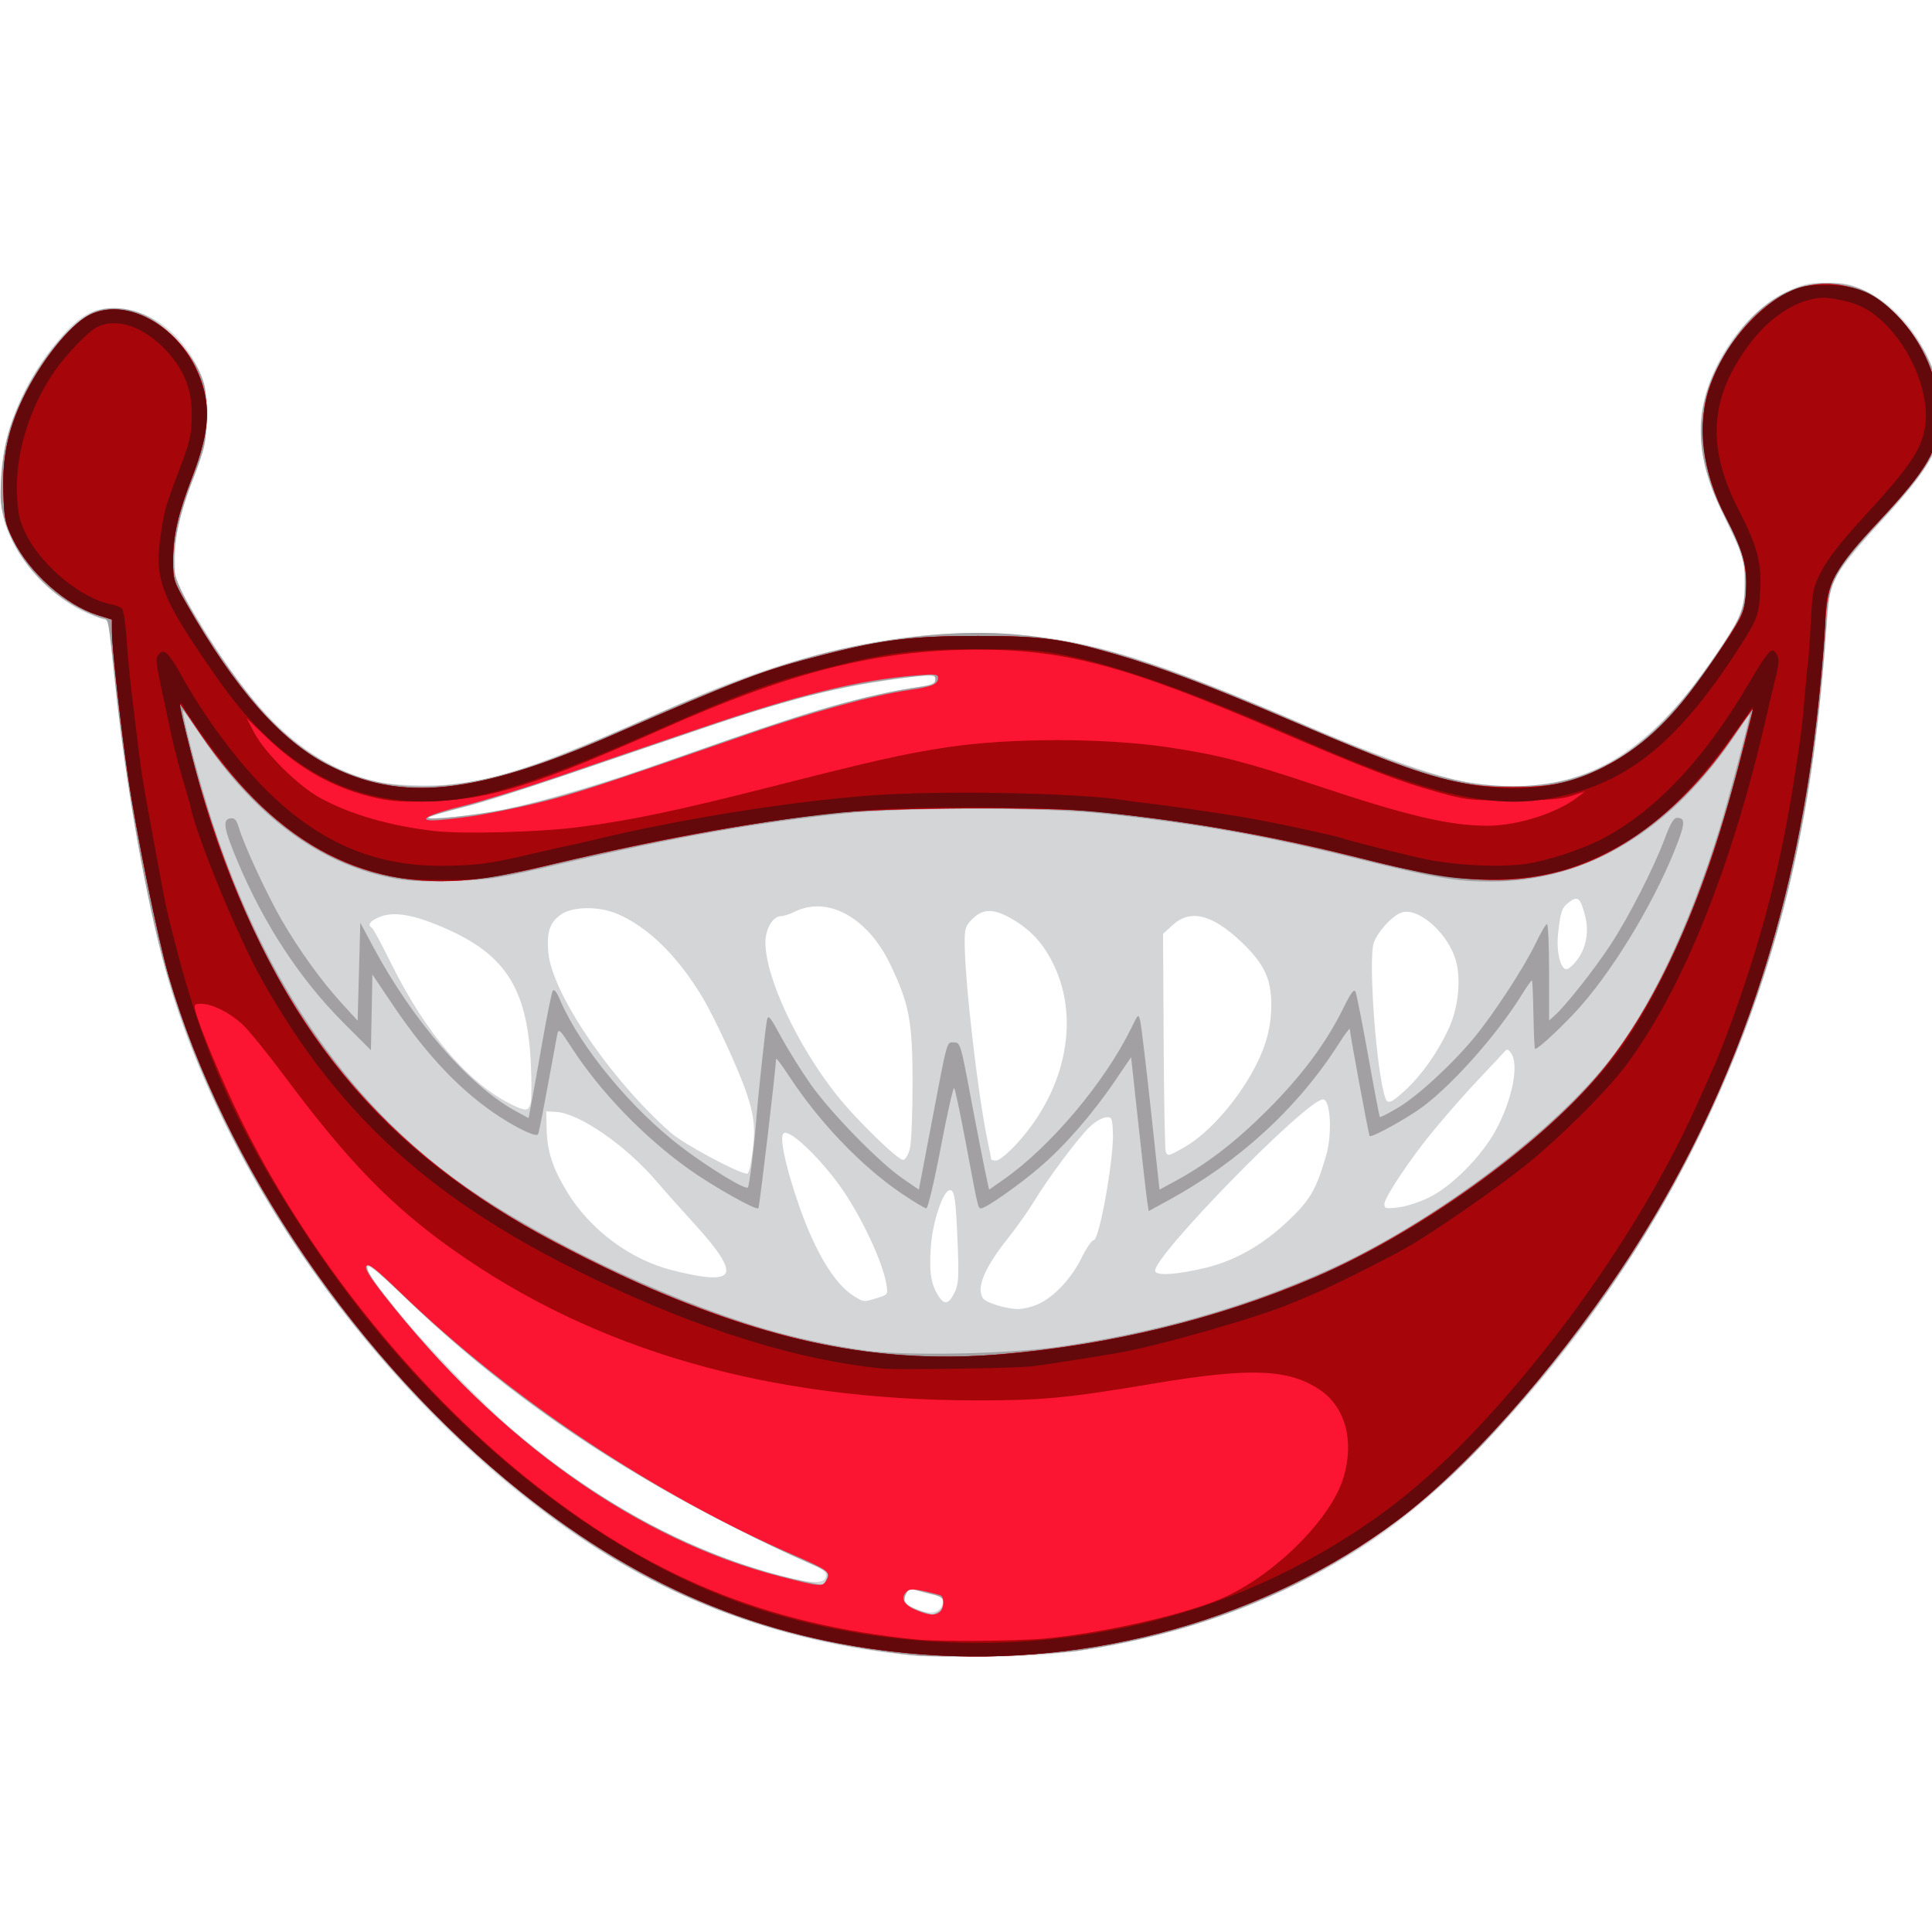 <?xml version="1.0" encoding="UTF-8" standalone="no"?>
<svg
   xmlns:dc="http://purl.org/dc/elements/1.1/"
   xmlns:cc="http://creativecommons.org/ns#"
   xmlns:rdf="http://www.w3.org/1999/02/22-rdf-syntax-ns#"
   xmlns:svg="http://www.w3.org/2000/svg"
   xmlns="http://www.w3.org/2000/svg"
   version="1.1"
   id="svg4354"
   viewBox="0 0 70 70"
   height="70"
   width="70">
  <defs
     id="defs4356" />
  <g
     transform="translate(-529.662,-362.368)"
     id="layer1">
    <g
       transform="matrix(0.077,0,0,0.077,525.247,369.284)"
       id="mond6"
       style="display:inline">
      <path
         id="path4148-50"
         d="M 481.875,688.644 C 440.264,684.386 399.282,672.144 362.608,653.019 264.201,601.699 170.051,484.774 136.873,372.676 127.942,342.5 117.368,285.137 112.532,240.625 c -1.419,-13.062 -2.991,-27.032 -3.494,-31.043 l -0.913,-7.293 -6.478,-2.271 C 86.33,194.647 70.291,179.887 62.931,164.388 59.142,156.411 58.334,153.191 57.818,144.019 56.345,117.835 67.115,89.906 87.402,67.298 95.932,57.792 102.739,54.563 112.875,55.215 c 13.117,0.843 25.202,8.487 33.728,21.332 10.992,16.561 11.261,35.892 0.85,61.026 -5.361,12.944 -7.735,23.828 -7.785,35.697 l -0.043,10.145 8.798,14.855 c 26.829,45.297 48.192,66.69 76.995,77.103 8.733,3.157 12.554,3.779 26.457,4.308 29.033,1.103 49.746,-4.917 111.875,-32.515 37.18,-16.516 56.231,-23.424 83.125,-30.143 30.225,-7.551 61.564,-10.521 87.917,-8.333 37.475,3.112 65.893,11.965 136.458,42.511 31.748,13.743 59.792,23.735 75.531,26.911 5.448,1.1 15.855,1.99 23.125,1.98 40.714,-0.06 70.777,-22.008 103.564,-75.607 4.513,-7.378 4.655,-7.974 4.655,-19.485 l 0,-11.875 -8.511,-17.633 c -8.81,-18.253 -11.997,-29.786 -12.052,-43.617 -0.099,-24.63 18.711,-54.253 41.158,-64.816 C 905.647,43.8 908.267,43.25 916.875,43.25 c 8.699,0 11.214,0.54 18.589,3.991 24.228,11.338 41.264,46.661 34.055,70.613 -2.638,8.766 -11.561,21.162 -27.637,38.396 -8.016,8.594 -16.592,18.942 -19.056,22.996 -4.08,6.713 -4.575,8.555 -5.538,20.625 -4.008,50.253 -7.394,77.002 -13.615,107.585 C 881.396,416.969 828.032,516.497 748.75,596.4 722.759,622.595 699.745,639.446 668.645,655.053 633.098,672.891 590.78,684.878 550,688.659 c -16.359,1.517 -53.238,1.509 -68.125,-0.015 z m 19.126,-24.547 c 0.311,-2.059 -0.665,-2.71 -5.625,-3.754 -3.301,-0.695 -6.942,-1.662 -8.093,-2.15 -1.448,-0.614 -2.543,-0.043 -3.56,1.856 -1.843,3.444 0.069,5.64 7.03,8.071 5.591,1.953 9.582,0.386 10.247,-4.022 z m -55.016,-12.236 c 0.291,-2.031 -1.267,-3.209 -8.125,-6.139 -17.003,-7.264 -49.16,-23.487 -68.587,-34.602 -46.833,-26.794 -86.593,-56.41 -121.97,-90.852 -9.46,-9.211 -16.163,-14.852 -16.67,-14.031 -1.074,1.738 0.728,4.457 13.437,20.269 12.757,15.871 39.081,43.122 54.055,55.957 39.912,34.21 81.157,56.82 125.581,68.843 15.37,4.16 21.74,4.318 22.279,0.555 z M 545.886,523.807 c 7.499,-3.404 15.582,-12.029 20.349,-21.712 2.259,-4.589 4.828,-8.344 5.708,-8.344 2.737,0 9.679,-39.127 9.054,-51.033 -0.353,-6.728 -0.531,-7.074 -3.476,-6.743 -1.707,0.192 -5.015,2.161 -7.351,4.375 -5.36,5.08 -19.479,23.94 -26.077,34.835 -2.768,4.57 -8.196,12.274 -12.062,17.12 -11.409,14.3 -15.396,23.677 -12.205,28.709 1.336,2.106 10.779,5.054 16.423,5.126 2.406,0.031 6.743,-1.019 9.636,-2.332 z m -39.256,-5.697 c 1.688,-3.539 1.93,-7.158 1.397,-20.883 -0.903,-23.287 -1.511,-27.463 -3.929,-26.989 -3.201,0.628 -8.029,15.377 -8.772,26.801 -0.773,11.881 0.005,17.07 3.392,22.622 2.929,4.802 5.083,4.38 7.911,-1.552 z m -36.508,2.828 c 4.984,-1.532 5.069,-1.654 4.339,-6.258 -1.733,-10.941 -12.584,-33.755 -22.44,-47.18 -10.327,-14.066 -23.659,-26.363 -26.021,-24 -1.794,1.794 0.448,13.146 5.855,29.651 7.997,24.413 17.729,41.083 27.444,47.007 4.548,2.774 4.379,2.761 10.824,0.78 z m -71.567,-11.329 c 2.248,-2.709 -2.55,-10.509 -14.509,-23.586 -6.007,-6.569 -14.008,-15.556 -17.779,-19.971 -14.447,-16.914 -36.312,-32.023 -47.261,-32.658 l -4.632,-0.269 0.188,8.366 c 0.233,10.333 2.766,18.186 9.432,29.239 10.851,17.991 29.886,32.217 49.755,37.184 15.123,3.781 22.648,4.295 24.806,1.695 z M 625,506.651 c 13.361,-3.256 26.127,-10.466 37.731,-21.311 10.976,-10.258 13.777,-14.973 18.553,-31.228 3.032,-10.319 2.16,-26.611 -1.424,-26.611 -7.776,0 -81.152,75.177 -78.958,80.895 0.856,2.23 10.716,1.517 24.098,-1.744 z m 104.791,-33.012 c 10.623,-5.229 24.513,-19.17 31.187,-31.301 7.905,-14.368 11.294,-31.253 7.354,-36.642 -1.534,-2.098 -1.811,-2.118 -3.438,-0.251 -0.973,1.117 -5.638,6.101 -10.367,11.075 -7.142,7.512 -15.252,16.702 -23.088,26.164 -10.168,12.277 -22.689,31.026 -22.689,33.975 0,2.208 0.622,2.366 6.551,1.664 3.603,-0.427 10.124,-2.534 14.49,-4.684 z M 410.431,458.438 c 2.642,-15.134 2.34,-21.344 -1.629,-33.438 -3.484,-10.617 -15.001,-35.654 -20.988,-45.625 -11.637,-19.381 -25.686,-33.127 -40.07,-39.202 -8.698,-3.674 -20.943,-3.518 -26.436,0.336 -5.221,3.663 -6.759,8.148 -6.007,17.514 1.543,19.219 29.185,60.039 57.638,85.117 6.104,5.38 31.735,19.146 35.984,19.326 0.439,0.019 1.118,-1.794 1.508,-4.029 z m 75.069,-7.819 c 0.679,-2.746 1.231,-16.525 1.228,-30.618 -0.006,-29.272 -1.495,-37.24 -10.456,-55.985 -10.593,-22.16 -29.535,-32.554 -45.139,-24.77 -2.209,1.102 -5.015,2.004 -6.234,2.004 -3.85,0 -7.399,5.971 -7.399,12.448 0,16.298 14.85,48.107 33.428,71.605 9.177,11.607 29.184,31.108 31.464,30.669 1.03,-0.198 2.429,-2.608 3.108,-5.354 z m 50.327,-2.341 c 23.565,-25.741 30.069,-59.948 16.362,-86.063 -4.654,-8.867 -10.406,-14.891 -18.831,-19.724 -8.438,-4.84 -13.389,-4.849 -18.314,-0.034 -3.362,3.286 -3.792,4.53 -3.787,10.938 0.016,18.202 6.095,71.097 10.716,93.249 0.978,4.686 1.777,8.764 1.777,9.062 0,0.299 1.075,0.543 2.389,0.543 1.34,0 5.595,-3.502 9.688,-7.972 z m 79.001,1.605 c 14.724,-8.443 32.372,-31.309 38.019,-49.258 1.859,-5.91 2.732,-11.793 2.689,-18.125 -0.08,-11.866 -3.516,-19.014 -13.895,-28.906 -13.83,-13.181 -24.175,-15.783 -32.483,-8.169 l -4.556,4.175 0.283,50.316 c 0.156,27.674 0.587,51.108 0.958,52.075 0.915,2.386 1.309,2.293 8.986,-2.109 z m -307.802,-20.665 c 0.453,-1.805 0.5,-10.102 0.105,-18.438 -1.746,-36.822 -12.621,-52.793 -44.689,-65.632 -12.271,-4.913 -20.513,-5.988 -26.555,-3.463 -4.515,1.887 -5.778,3.712 -3.529,5.102 0.609,0.377 4.654,7.863 8.987,16.636 16.43,33.261 36.851,57.036 57.375,66.796 6.123,2.912 7.361,2.763 8.306,-1.002 z m 411.937,-6.405 c 7.499,-7.005 14.813,-17.416 19.958,-28.411 4.44,-9.489 5.941,-22.404 3.66,-31.491 -3.164,-12.601 -16.78,-25.359 -25.113,-23.529 -4.128,0.907 -11.149,8.166 -13.585,14.046 -2.948,7.117 1.132,62.38 5.446,73.759 1.019,2.687 3.072,1.755 9.634,-4.375 z m 80.277,-60.65 c 4.502,-5.903 5.919,-13.502 3.94,-21.131 -2.146,-8.271 -3.423,-9.396 -7.364,-6.484 -3.533,2.609 -4.263,4.683 -5.366,15.235 -0.847,8.108 1.162,16.468 3.958,16.468 0.943,0 3.117,-1.839 4.832,-4.088 z M 287.5,292.431 c 16.413,-2.836 46.327,-11.249 73.125,-20.567 64.825,-22.54 78.417,-27.015 94.777,-31.207 9.503,-2.434 22.312,-5.241 28.466,-6.236 12.252,-1.982 13.632,-2.491 13.632,-5.03 0,-2.095 -7.244,-1.596 -30,2.065 -22.353,3.597 -45.12,9.737 -78.75,21.241 -86.248,29.502 -101.855,34.631 -115.312,37.895 -8.078,1.96 -14.688,3.922 -14.688,4.36 0,0.961 17.455,-0.571 28.75,-2.522 z"
         style="fill:#d4d5d7" />
      <path
         id="path4146-083"
         d="M 488.125,689.212 C 420.163,682.039 367.28,661.628 314.96,622.377 225.422,555.205 155.172,451.341 131.253,350.766 122.92,315.729 115.442,270.296 111.272,229.366 108.472,201.881 108.349,201.25 105.832,201.25 c -0.96,0 -5.619,-1.94 -10.352,-4.311 -16.85,-8.441 -30.562,-24.215 -35.671,-41.036 -2.258,-7.433 -2.545,-10.603 -1.88,-20.775 0.962,-14.728 3.319,-23.873 9.65,-37.433 8.801,-18.852 23.992,-36.951 34.324,-40.897 7.479,-2.856 17.283,-1.828 25.568,2.681 8.411,4.578 19.361,16.296 23.518,25.169 3.047,6.502 3.383,8.605 3.357,20.977 -0.028,13.508 -0.143,14.05 -6.504,30.784 -6.896,18.139 -9.684,32.67 -8.262,43.05 1.44,10.509 26.417,49.486 43.286,67.549 30.625,32.793 67.145,40.925 116.812,26.011 15.679,-4.708 29.152,-10.098 65.018,-26.009 35.298,-15.66 64.712,-26.117 88.048,-31.303 29.828,-6.629 58.059,-9.044 82.038,-7.018 36.181,3.057 66.526,12.515 134.61,41.954 53.453,23.113 75.069,29.49 99.914,29.475 36.021,-0.022 61.792,-15.166 88.48,-51.994 16.717,-23.069 19.783,-28.974 20.591,-39.661 0.877,-11.6 -1.121,-18.83 -9.996,-36.171 -16.123,-31.502 -14.09,-57.394 6.677,-85.035 11.863,-15.79 26.766,-24.189 42.443,-23.922 12.923,0.22 21.445,4.125 32.015,14.67 19.158,19.111 26.434,45.775 17.666,64.733 -4.049,8.754 -9.827,16.203 -27.312,35.211 -18.989,20.644 -21.819,25.993 -22.908,43.299 -4.954,78.763 -17.798,140.913 -41.589,201.25 -26.559,67.354 -62.095,123.461 -115.056,181.657 -52.227,57.39 -115.744,90.788 -195.562,102.828 -12.414,1.873 -65.397,3.412 -76.629,2.227 z m 10.707,-20.506 c 1.33,-0.712 2.418,-2.586 2.418,-4.164 0,-2.331 -0.998,-3.125 -5.312,-4.225 -2.922,-0.745 -6.53,-1.737 -8.018,-2.203 -2.024,-0.635 -3.072,-0.165 -4.159,1.867 -0.799,1.494 -1.156,3.49 -0.793,4.437 0.503,1.311 7.57,4.286 13.051,5.496 0.217,0.048 1.483,-0.495 2.812,-1.207 z m -52.395,-16.05 c 0.973,-2.63 0.286,-3.18 -9.256,-7.412 -42.74,-18.958 -88.82,-45.073 -123.329,-69.894 C 288.557,557.155 268.881,540.654 243.008,515.938 236.711,509.922 231.208,505 230.78,505 c -4.44,0 7.06,15.916 30.062,41.606 48.253,53.891 110.167,92.796 169.498,106.505 7.032,1.625 13.294,2.826 13.916,2.669 0.622,-0.157 1.603,-1.563 2.181,-3.126 z M 555.625,543.826 c 45.906,-6.694 87.426,-18.497 126.25,-35.89 47.568,-21.311 103.783,-62.894 131.433,-97.223 19.947,-24.765 38.446,-63.283 53.149,-110.667 3.94,-12.696 14.829,-53.796 14.252,-53.796 -0.189,0 -2.87,3.797 -5.958,8.438 C 843.929,301.01 804.325,325 758.677,325 c -16.209,0 -27.043,-1.85 -62.408,-10.658 -43.69,-10.881 -76.375,-16.674 -120.644,-21.381 -27.752,-2.951 -92.032,-2.97 -120.625,-0.035 -40.495,4.156 -79.444,11.059 -133.125,23.597 -30.344,7.087 -33.754,7.63 -51.394,8.182 -14.655,0.458 -21.245,0.116 -29.375,-1.525 -33.818,-6.828 -63.63,-29.014 -88.642,-65.965 -4.314,-6.374 -8.262,-12.063 -8.773,-12.644 -1.347,-1.531 3.116,17.076 8.947,37.306 22.864,79.311 62.592,141.097 116.736,181.544 36.291,27.111 98.713,57.498 148.125,72.108 14.05,4.154 31.504,7.912 46.875,10.092 18.929,2.685 67.023,1.74 91.25,-1.793 z m 41.498,-68.491 c -0.387,-2.591 -2.245,-18.883 -4.129,-36.204 l -3.425,-31.494 -7.874,11.58 c -10.428,15.337 -23.526,30.319 -35.262,40.339 -9.952,8.496 -25.226,19.194 -27.404,19.194 -1.511,0 -1.355,0.662 -7.21,-30.625 -2.573,-13.75 -5.046,-25.421 -5.496,-25.935 -0.45,-0.514 -3.284,12.002 -6.297,27.812 -3.074,16.128 -6.066,28.749 -6.815,28.752 -0.735,0.002 -6.041,-3.187 -11.792,-7.089 -18.817,-12.768 -38.583,-33.424 -52.881,-55.264 -3.321,-5.073 -6.038,-8.64 -6.038,-7.928 0,3.953 -7.781,69.724 -8.312,70.254 -1.1,1.1 -21.214,-10.213 -32.616,-18.343 -21.167,-15.093 -41.551,-36.176 -55.066,-56.954 -5.96,-9.163 -6.343,-9.505 -7.001,-6.25 -0.382,1.894 -2.432,12.976 -4.554,24.627 -2.122,11.651 -4.117,21.601 -4.433,22.112 -0.85,1.375 -8.803,-2.253 -18.02,-8.221 -17.732,-11.481 -34.166,-28.642 -50.052,-52.267 l -9.88,-14.692 -0.347,17.817 -0.347,17.817 -13.125,-13.16 c -20.135,-20.189 -37.083,-45.976 -49.406,-75.17 -6.693,-15.856 -7.457,-20.24 -3.622,-20.79 2.067,-0.297 2.901,0.643 4.089,4.607 2.46,8.21 13.156,31.264 19.994,43.095 8.204,14.194 18.815,28.919 28.32,39.3 l 7.5,8.191 0.625,-23.036 0.625,-23.036 6.023,11.25 c 18.655,34.844 45.19,65.453 67.06,77.356 l 6.104,3.322 1.25,-6.589 c 0.688,-3.624 3.026,-16.705 5.196,-29.07 2.17,-12.364 4.372,-23.242 4.893,-24.172 0.643,-1.149 1.843,0.39 3.737,4.793 9.384,21.814 33.556,50.992 56.931,68.721 13.038,9.889 30.312,20.373 31.2,18.937 0.716,-1.159 2.852,-18.379 3.819,-30.798 0.991,-12.72 4.413,-44.491 5.175,-48.046 0.558,-2.603 1.505,-1.466 6.508,7.817 3.22,5.975 9.511,16.064 13.98,22.421 9.426,13.408 32.197,36.748 43.29,44.369 l 7.665,5.266 5.897,-30.914 c 7.808,-40.934 7.088,-38.344 10.663,-38.344 2.91,0 3.14,0.753 7.808,25.59 2.645,14.075 5.68,29.665 6.743,34.646 l 1.933,9.055 7.096,-4.978 c 21.788,-15.284 47.348,-45.62 59.689,-70.844 3.445,-7.041 3.488,-7.075 4.352,-3.45 0.48,2.014 2.714,20.674 4.964,41.467 l 4.092,37.806 8.217,-4.495 c 14.552,-7.96 27.872,-18.279 42.589,-32.992 15.917,-15.913 27.442,-31.326 35.333,-47.25 4.11,-8.295 5.405,-10.019 6.15,-8.191 0.519,1.274 3.203,14.917 5.964,30.319 2.761,15.402 5.203,28.186 5.427,28.409 0.224,0.224 3.982,-1.69 8.352,-4.253 9.312,-5.461 26.014,-20.849 36.325,-33.467 9.418,-11.526 23.42,-33.071 28.763,-44.26 2.313,-4.844 4.652,-8.807 5.198,-8.807 0.545,0 0.992,10.212 0.992,22.694 l 0,22.694 2.643,-2.381 c 5.302,-4.776 18.46,-21.422 26.092,-33.006 8.726,-13.246 20.583,-36.478 25.861,-50.67 2.466,-6.63 4.09,-9.33 5.613,-9.33 3.752,0 3.817,2.346 0.322,11.598 -9.552,25.281 -28.415,57.198 -45.228,76.527 -7.439,8.552 -20.249,20.625 -21.884,20.625 -0.28,0 -0.631,-7.155 -0.781,-15.901 -0.15,-8.745 -0.458,-16.086 -0.684,-16.313 -0.227,-0.227 -2.244,2.565 -4.483,6.204 -11.455,18.617 -32.157,42.114 -46.809,53.128 -7.129,5.359 -24.178,14.782 -25.092,13.869 -0.465,-0.465 -9.313,-48.138 -9.332,-50.283 -0.006,-0.731 -2.279,2.245 -5.05,6.613 -19.082,30.08 -46.778,55.595 -80.087,73.78 l -9.524,5.2 -0.704,-4.711 z M 294.278,291.202 C 313.044,287.614 340.587,279.47 372.5,268.072 c 64.72,-23.115 92.078,-31.133 119.062,-34.897 4.767,-0.665 5.938,-1.308 5.938,-3.263 0,-2.217 -0.641,-2.367 -7.188,-1.684 -32.783,3.424 -58.206,9.558 -103.092,24.875 -18.753,6.399 -48.158,16.424 -65.345,22.277 -17.188,5.853 -38.422,12.465 -47.188,14.692 -8.766,2.228 -15.938,4.411 -15.938,4.853 0,1.284 20.67,-0.882 35.528,-3.723 z"
         style="fill:#a3a0a3" />
      <path
         id="path4144-14"
         d="M 491.432,688.651 C 421.001,683.248 360.924,658.939 302.5,612.203 226.002,551.008 162.728,458.424 136.85,369.817 c -5.116,-17.516 -15.397,-67.888 -19.288,-94.496 -3.35,-22.913 -7.536,-60.559 -7.55,-67.905 L 110,201.707 l -6.69,-2.109 c -15.095,-4.758 -32.14,-19.961 -39.781,-35.481 -3.815,-7.75 -4.191,-9.578 -4.597,-22.367 -0.518,-16.323 2.158,-29.207 9.11,-43.864 8.144,-17.17 22.018,-34.693 31.191,-39.396 16.115,-8.262 39.746,3.278 50.117,24.474 7.592,15.517 7.129,29.081 -1.781,52.223 -6.449,16.75 -8.778,26.967 -8.801,38.615 -0.018,9.068 0.226,9.855 6.387,20.625 23.179,40.521 44.568,64.732 67.287,76.166 34.089,17.156 69.382,13.352 132.558,-14.285 62.983,-27.553 71.087,-30.636 100.045,-38.057 27.734,-7.108 41.978,-8.841 72.455,-8.813 29.829,0.028 39.297,1.288 64.772,8.621 21.109,6.077 44.391,14.89 82.398,31.189 61.603,26.419 77.376,31.192 103.455,31.305 19.258,0.084 29.56,-2.126 43.759,-9.388 20.981,-10.73 35.344,-25.314 56.013,-56.877 10.16,-15.515 11.01,-17.709 11.127,-28.725 0.112,-10.535 -2.322,-18.591 -9.83,-32.533 -10.588,-19.663 -13.511,-43.571 -7.432,-60.793 8.047,-22.799 27.17,-43.084 44.546,-47.253 15.516,-3.722 31.533,1.238 43.506,13.474 12.535,12.811 20.206,30.965 20.158,47.705 -0.043,14.951 -5.727,24.824 -28.116,48.836 -22.606,24.245 -24.377,27.638 -25.758,49.354 -7.633,120.039 -38.306,216.694 -96.323,303.519 -31.655,47.374 -72.659,93.452 -104.481,117.412 -61.344,46.187 -143.749,69.512 -223.863,63.366 z M 499.75,668.5 c 1.971,-1.971 1.929,-7.215 -0.062,-7.744 -10.73,-2.851 -13.838,-3.23 -15.456,-1.887 -3.361,2.789 -1.975,6.142 3.581,8.664 6.146,2.79 9.817,3.087 11.938,0.966 z m -53.422,-14.896 c 1.947,-3.639 0.545,-4.728 -14.453,-11.22 C 365.812,613.785 296.941,567.913 245.887,518.504 234.492,507.476 230.846,504.606 229.814,505.849 c -1.005,1.211 1.007,4.59 8.156,13.694 54.098,68.889 119.161,115.108 186.405,132.417 19.363,4.984 20.135,5.042 21.953,1.644 z M 528.125,547.438 c 52.255,-4.482 102.156,-16.707 147.572,-36.152 48.308,-20.683 105.614,-61.629 134.329,-95.978 27.616,-33.035 50.006,-83.404 66.814,-150.308 2.504,-9.969 4.804,-18.969 5.11,-20 0.688,-2.318 0.154,-1.625 -10.7,13.887 -21.949,31.369 -50.272,53.279 -78.992,61.106 -25.227,6.875 -48.673,5.577 -90.886,-5.033 -45.392,-11.408 -80.172,-17.683 -125.747,-22.687 -23.811,-2.614 -102.379,-2.224 -127.5,0.633 -38.293,4.356 -87.278,13.429 -136.25,25.237 -10.312,2.487 -25.08,5.16 -32.818,5.942 -52.507,5.303 -94.197,-18.186 -130.934,-73.772 -3.294,-4.984 -6.123,-9.062 -6.286,-9.062 -0.568,0 5.729,25.477 9.395,38.007 29.225,99.897 75.707,162.928 153.049,207.538 16.359,9.436 41.657,22.078 59.399,29.685 61.351,26.302 110.612,35.576 164.446,30.958 z M 278.75,294.346 c 7.219,-1.022 21.335,-3.856 31.369,-6.298 17.415,-4.237 30.813,-8.61 97.381,-31.781 31.2,-10.86 60.053,-18.817 77.5,-21.371 11.172,-1.635 13.75,-2.733 13.75,-5.854 0,-1.616 -1.547,-1.776 -10.312,-1.061 -27.359,2.23 -55.173,9.034 -101.562,24.846 -19.938,6.796 -50.031,17.04 -66.875,22.766 -16.844,5.726 -37.094,11.967 -45,13.87 -15.333,3.69 -21.646,6.806 -13.705,6.764 2.382,-0.013 10.237,-0.859 17.455,-1.881 z"
         style="fill:#fc1532" />
      <path
         id="path4142-73"
         d="M 491.432,688.651 C 421.001,683.248 360.924,658.939 302.5,612.203 226.002,551.008 162.728,458.424 136.85,369.817 c -5.116,-17.516 -15.397,-67.888 -19.288,-94.496 -3.35,-22.913 -7.536,-60.559 -7.55,-67.905 L 110,201.707 l -6.69,-2.109 c -15.095,-4.758 -32.14,-19.961 -39.781,-35.481 -3.815,-7.75 -4.191,-9.578 -4.597,-22.367 -0.518,-16.323 2.158,-29.207 9.11,-43.864 8.144,-17.17 22.018,-34.693 31.191,-39.396 16.115,-8.262 39.746,3.278 50.117,24.474 7.592,15.517 7.129,29.081 -1.781,52.223 -6.449,16.75 -8.778,26.967 -8.801,38.615 -0.018,9.068 0.226,9.855 6.387,20.625 23.179,40.521 44.568,64.732 67.287,76.166 34.089,17.156 69.382,13.352 132.558,-14.285 62.983,-27.553 71.087,-30.636 100.045,-38.057 27.734,-7.108 41.978,-8.841 72.455,-8.813 29.829,0.028 39.297,1.288 64.772,8.621 21.109,6.077 44.391,14.89 82.398,31.189 61.603,26.419 77.376,31.192 103.455,31.305 19.258,0.084 29.56,-2.126 43.759,-9.388 20.981,-10.73 35.344,-25.314 56.013,-56.877 10.16,-15.515 11.01,-17.709 11.127,-28.725 0.112,-10.535 -2.322,-18.591 -9.83,-32.533 -10.588,-19.663 -13.511,-43.571 -7.432,-60.793 8.047,-22.799 27.17,-43.084 44.546,-47.253 15.516,-3.722 31.533,1.238 43.506,13.474 12.535,12.811 20.206,30.965 20.158,47.705 -0.043,14.951 -5.727,24.824 -28.116,48.836 -22.606,24.245 -24.377,27.638 -25.758,49.354 -7.633,120.039 -38.306,216.694 -96.323,303.519 -31.655,47.374 -72.659,93.452 -104.481,117.412 -61.344,46.187 -143.749,69.512 -223.863,63.366 z m 58.038,-7.5 c 29.283,-2.893 68.536,-12.044 84.905,-19.793 24.435,-11.568 49.61,-37.171 55.2,-56.138 5.091,-17.274 0.764,-33.052 -11.282,-41.14 -14.587,-9.794 -32.859,-10.474 -77.936,-2.9 -41.049,6.897 -52.666,7.996 -84.107,7.95 -97.584,-0.141 -178.997,-23.617 -245.625,-70.827 -29.343,-20.792 -49.458,-41.519 -79.737,-82.165 -7.984,-10.718 -16.858,-21.602 -19.719,-24.187 -6.036,-5.453 -14.011,-9.384 -19.118,-9.424 -3.271,-0.025 -3.502,0.263 -2.736,3.41 1.695,6.96 12.412,32.679 20.704,49.688 31.165,63.924 80.824,126.423 135.184,170.141 57.287,46.072 112.074,68.726 183.546,75.895 10.413,1.045 48.197,0.727 60.72,-0.51 z M 528.125,547.438 c 52.255,-4.482 102.156,-16.707 147.572,-36.152 48.308,-20.683 105.614,-61.629 134.329,-95.978 27.616,-33.035 50.006,-83.404 66.814,-150.308 2.504,-9.969 4.804,-18.969 5.11,-20 0.688,-2.318 0.154,-1.625 -10.7,13.887 -21.949,31.369 -50.272,53.279 -78.992,61.106 -25.227,6.875 -48.673,5.577 -90.886,-5.033 -45.392,-11.408 -80.172,-17.683 -125.747,-22.687 -23.811,-2.614 -102.379,-2.224 -127.5,0.633 -38.293,4.356 -87.278,13.429 -136.25,25.237 -10.312,2.487 -25.08,5.16 -32.818,5.942 -52.507,5.303 -94.197,-18.186 -130.934,-73.772 -3.294,-4.984 -6.123,-9.062 -6.286,-9.062 -0.568,0 5.729,25.477 9.395,38.007 29.225,99.897 75.707,162.928 153.049,207.538 16.359,9.436 41.657,22.078 59.399,29.685 61.351,26.302 110.612,35.576 164.446,30.958 z M 329.375,299.405 c 24.982,-3.197 46.662,-7.751 92.689,-19.472 46.991,-11.966 61.32,-15.174 81.061,-18.148 29.696,-4.473 74.179,-4.446 104.212,0.065 23.105,3.47 36.586,6.932 68.288,17.538 44.05,14.736 63.678,19.371 81.875,19.333 14.114,-0.029 32.849,-6.053 42.5,-13.664 l 3.125,-2.465 -6.25,2.06 c -4.766,1.571 -11.297,2.08 -27.5,2.142 -20.275,0.078 -21.922,-0.105 -35.898,-3.987 C 715.654,277.856 699.976,271.854 660,254.679 586.964,223.3 558.821,215.701 516.25,215.864 c -46.08,0.176 -86.786,10.45 -146.25,36.912 -59.908,26.659 -81.187,33.38 -108.926,34.406 -13.256,0.49 -19.165,0.16 -26.55,-1.483 -19.704,-4.384 -35.939,-13.357 -51.904,-28.687 l -9.255,-8.887 3.63,6.873 c 4.978,9.425 20.461,24.801 30.668,30.457 14.234,7.888 33.093,13.372 54.212,15.765 13.377,1.516 48.944,0.56 67.5,-1.815 z"
         style="fill:#a6050a" />
      <path
         id="path4140-76"
         d="M 491.432,688.651 C 421.001,683.248 360.924,658.939 302.5,612.203 226.259,551.214 162.641,458.125 136.85,369.817 c -5.116,-17.516 -15.397,-67.888 -19.288,-94.496 -3.35,-22.913 -7.536,-60.559 -7.55,-67.905 L 110,201.707 l -6.69,-2.109 c -15.095,-4.758 -32.14,-19.961 -39.781,-35.481 -3.815,-7.75 -4.191,-9.578 -4.597,-22.367 -0.518,-16.323 2.158,-29.207 9.11,-43.864 8.144,-17.17 22.018,-34.693 31.191,-39.396 20.463,-10.492 49.428,10.059 54.786,38.871 1.913,10.288 0.133,20.726 -6.451,37.826 -6.449,16.75 -8.778,26.967 -8.801,38.615 -0.018,9.072 0.224,9.85 6.396,20.625 22.864,39.911 43.831,63.846 66.085,75.439 34.579,18.014 69.723,14.451 133.75,-13.558 62.658,-27.411 71.05,-30.595 100.67,-38.207 27.039,-6.948 41.492,-8.691 71.83,-8.663 29.829,0.028 39.297,1.288 64.772,8.621 21.303,6.133 44.776,15.036 83.792,31.781 47.126,20.226 63.699,26.079 83.729,29.572 40.515,7.065 74.604,-7.131 102.022,-42.485 7.727,-9.964 21.337,-29.805 24.368,-35.526 2.498,-4.714 3.631,-16.364 2.385,-24.528 -0.761,-4.989 -3.466,-12.059 -8.079,-21.12 -15.5,-30.442 -15.932,-54.172 -1.437,-78.88 6.762,-11.526 19.518,-24.18 29.073,-28.841 6.597,-3.218 8.854,-3.659 18.75,-3.659 14.373,0 22.6,3.518 32.94,14.085 12.535,12.811 20.206,30.965 20.158,47.705 -0.043,14.974 -5.761,24.891 -28.158,48.836 -20.598,22.022 -25.543,30.745 -25.558,45.078 -0.01,10.04 -3.366,45.104 -6.334,66.172 -12.777,90.714 -42.446,170.237 -90.147,241.624 -31.843,47.655 -73.023,93.864 -104.815,117.615 -61.926,46.263 -143.467,69.304 -223.529,63.163 z m 68.456,-8.115 c 50.892,-6.656 95.682,-23.297 137.611,-51.128 27.619,-18.332 52.828,-42.369 81.97,-78.158 32.1,-39.422 59.592,-83.352 77.449,-123.754 3.189,-7.216 6.568,-14.808 7.507,-16.871 0.94,-2.062 3.189,-7.688 4.998,-12.5 15.441,-41.07 25.111,-77.199 31.637,-118.209 3.815,-23.972 4.238,-27.315 5.765,-45.541 0.518,-6.188 1.127,-12.216 1.354,-13.396 0.226,-1.18 0.782,-9.336 1.235,-18.125 0.777,-15.076 1.072,-16.454 5.217,-24.382 2.863,-5.478 9.458,-13.91 18.943,-24.222 23.511,-25.56 28.759,-33.552 29.837,-45.43 1.213,-13.375 -5.66,-31.46 -16.566,-43.59 -7.523,-8.368 -14.164,-12.198 -24.389,-14.069 -6.948,-1.271 -9.218,-1.19 -15.184,0.544 -9.07,2.637 -18.885,10.042 -26.315,19.854 -19.303,25.491 -20.861,48.749 -5.29,78.979 8.575,16.649 10.632,24.475 9.941,37.831 -0.58,11.213 -1.413,13.4 -10.371,27.256 -29.685,45.912 -54.256,64.907 -91.486,70.725 -26.246,4.101 -57.16,-3.4 -111.25,-26.994 -53.105,-23.165 -87.683,-35.555 -113.987,-40.846 -12.06,-2.426 -18.089,-2.847 -41.013,-2.865 -30.483,-0.024 -42.203,1.473 -73.125,9.339 -24.206,6.158 -40.276,12.111 -79.375,29.404 -60.373,26.703 -88.097,34.548 -115.524,32.692 C 214.362,284.704 185.589,266.332 160.084,230 c -26.2,-37.321 -30.018,-46.448 -27.452,-65.625 1.747,-13.058 2.5,-15.949 7.652,-29.375 6.486,-16.902 7.268,-20.149 7.276,-30.178 0.009,-11.383 -3.623,-20.548 -11.596,-29.272 C 125.354,63.941 112.189,59.364 103.031,64.101 98.564,66.41 88.276,77.154 82.627,85.408 70.636,102.929 64.088,125.496 65.417,144.714 c 0.584,8.445 1.47,11.766 4.837,18.125 7.592,14.341 25.943,29.146 39.215,31.636 2.306,0.433 4.714,1.431 5.353,2.218 0.638,0.787 1.527,6.494 1.974,12.682 1,13.816 1.455,18.321 3.852,38.125 3.34,27.599 3.25,27.022 9.334,60 5.924,32.112 5.057,27.992 9.858,46.875 13.276,52.222 30.328,89.757 63.319,139.375 C 256.843,574.494 331.77,637.744 405,664.138 c 47.737,17.206 103.54,23.114 154.889,16.398 z M 473.125,554.182 C 433.615,550.46 387.478,536.179 337.077,512.069 261.456,475.896 216.734,435.585 180.398,370.846 169.24,350.965 150.19,304.736 146.935,289.638 c -0.328,-1.52 -2.023,-7.519 -3.768,-13.332 -1.745,-5.813 -4.006,-14.532 -5.024,-19.375 -1.019,-4.843 -3.211,-15.15 -4.872,-22.905 -2.7,-12.608 -2.819,-14.3 -1.122,-15.997 1.697,-1.697 2.127,-1.69 4.066,0.064 1.192,1.079 3.763,4.903 5.712,8.497 11.356,20.939 28.39,43.708 43.274,57.843 24.126,22.912 49.514,33.377 80.424,33.151 15.856,-0.116 22.338,-0.991 42.5,-5.738 6.875,-1.619 13.906,-3.202 15.625,-3.519 1.719,-0.317 7.906,-1.73 13.75,-3.141 42.705,-10.306 99.251,-19.065 136.426,-21.132 35.308,-1.963 95.192,-0.469 113.574,2.834 1.719,0.309 6.219,0.886 10,1.283 6.017,0.631 31.113,4.257 43.75,6.32 12.979,2.119 44.62,8.89 48.75,10.432 2.68,1 30.926,8.076 38.031,9.527 14.518,2.964 34.607,3.939 46.969,2.279 9.954,-1.337 26.494,-6.728 36.188,-11.797 24.898,-13.017 47.619,-36.965 68.415,-72.109 10.467,-17.688 11.597,-18.837 14.037,-14.277 0.845,1.579 0.657,4.603 -0.602,9.688 -1.947,7.862 -2.192,8.894 -4.421,18.642 -16.217,70.924 -39.433,128.742 -66.002,164.375 -9.341,12.528 -31.333,34.368 -48.24,47.909 -13.025,10.431 -42.137,30.579 -54.375,37.632 -9.231,5.32 -36.367,18.935 -43.75,21.95 -3.781,1.544 -8.578,3.552 -10.659,4.46 -14.898,6.504 -63.076,20.318 -82.466,23.645 -11.911,2.044 -34.632,5.589 -40,6.242 -7.433,0.904 -62.832,1.77 -70,1.095 z m 55.131,-6.719 c 57.804,-4.613 119.077,-21.075 166.016,-44.604 52.565,-26.348 105.671,-69.195 128.77,-103.893 15.03,-22.576 30.223,-55.534 41.41,-89.83 4.526,-13.876 15.852,-55.079 17.286,-62.887 0.698,-3.801 0.596,-4.067 -0.779,-2.032 -23.986,35.51 -42.851,54.469 -65.947,66.278 -19.56,10.001 -34.683,13.528 -57.751,13.469 -17.377,-0.044 -27.218,-1.766 -65.385,-11.437 -40.411,-10.24 -88.094,-18.071 -129.312,-21.237 -21.58,-1.658 -73.456,-1.662 -95.125,-0.009 -39.207,2.993 -87.509,10.935 -138.062,22.701 -43.489,10.121 -43.626,10.144 -63.125,10.228 -14.73,0.064 -20.186,-0.439 -29.127,-2.684 -26.107,-6.554 -49.129,-21.689 -69.266,-45.539 -8.212,-9.726 -23.32,-30.637 -24.488,-33.895 -0.29,-0.808 -0.845,-1.181 -1.234,-0.829 -0.896,0.811 8.838,39.082 14.144,55.61 10.483,32.652 28.14,70.093 44.898,95.201 32.316,48.418 71.79,81.07 135.697,112.244 72.84,35.532 128.77,48.14 191.381,43.143 z"
         style="fill:#64090b" />
    </g>
  </g>
</svg>

